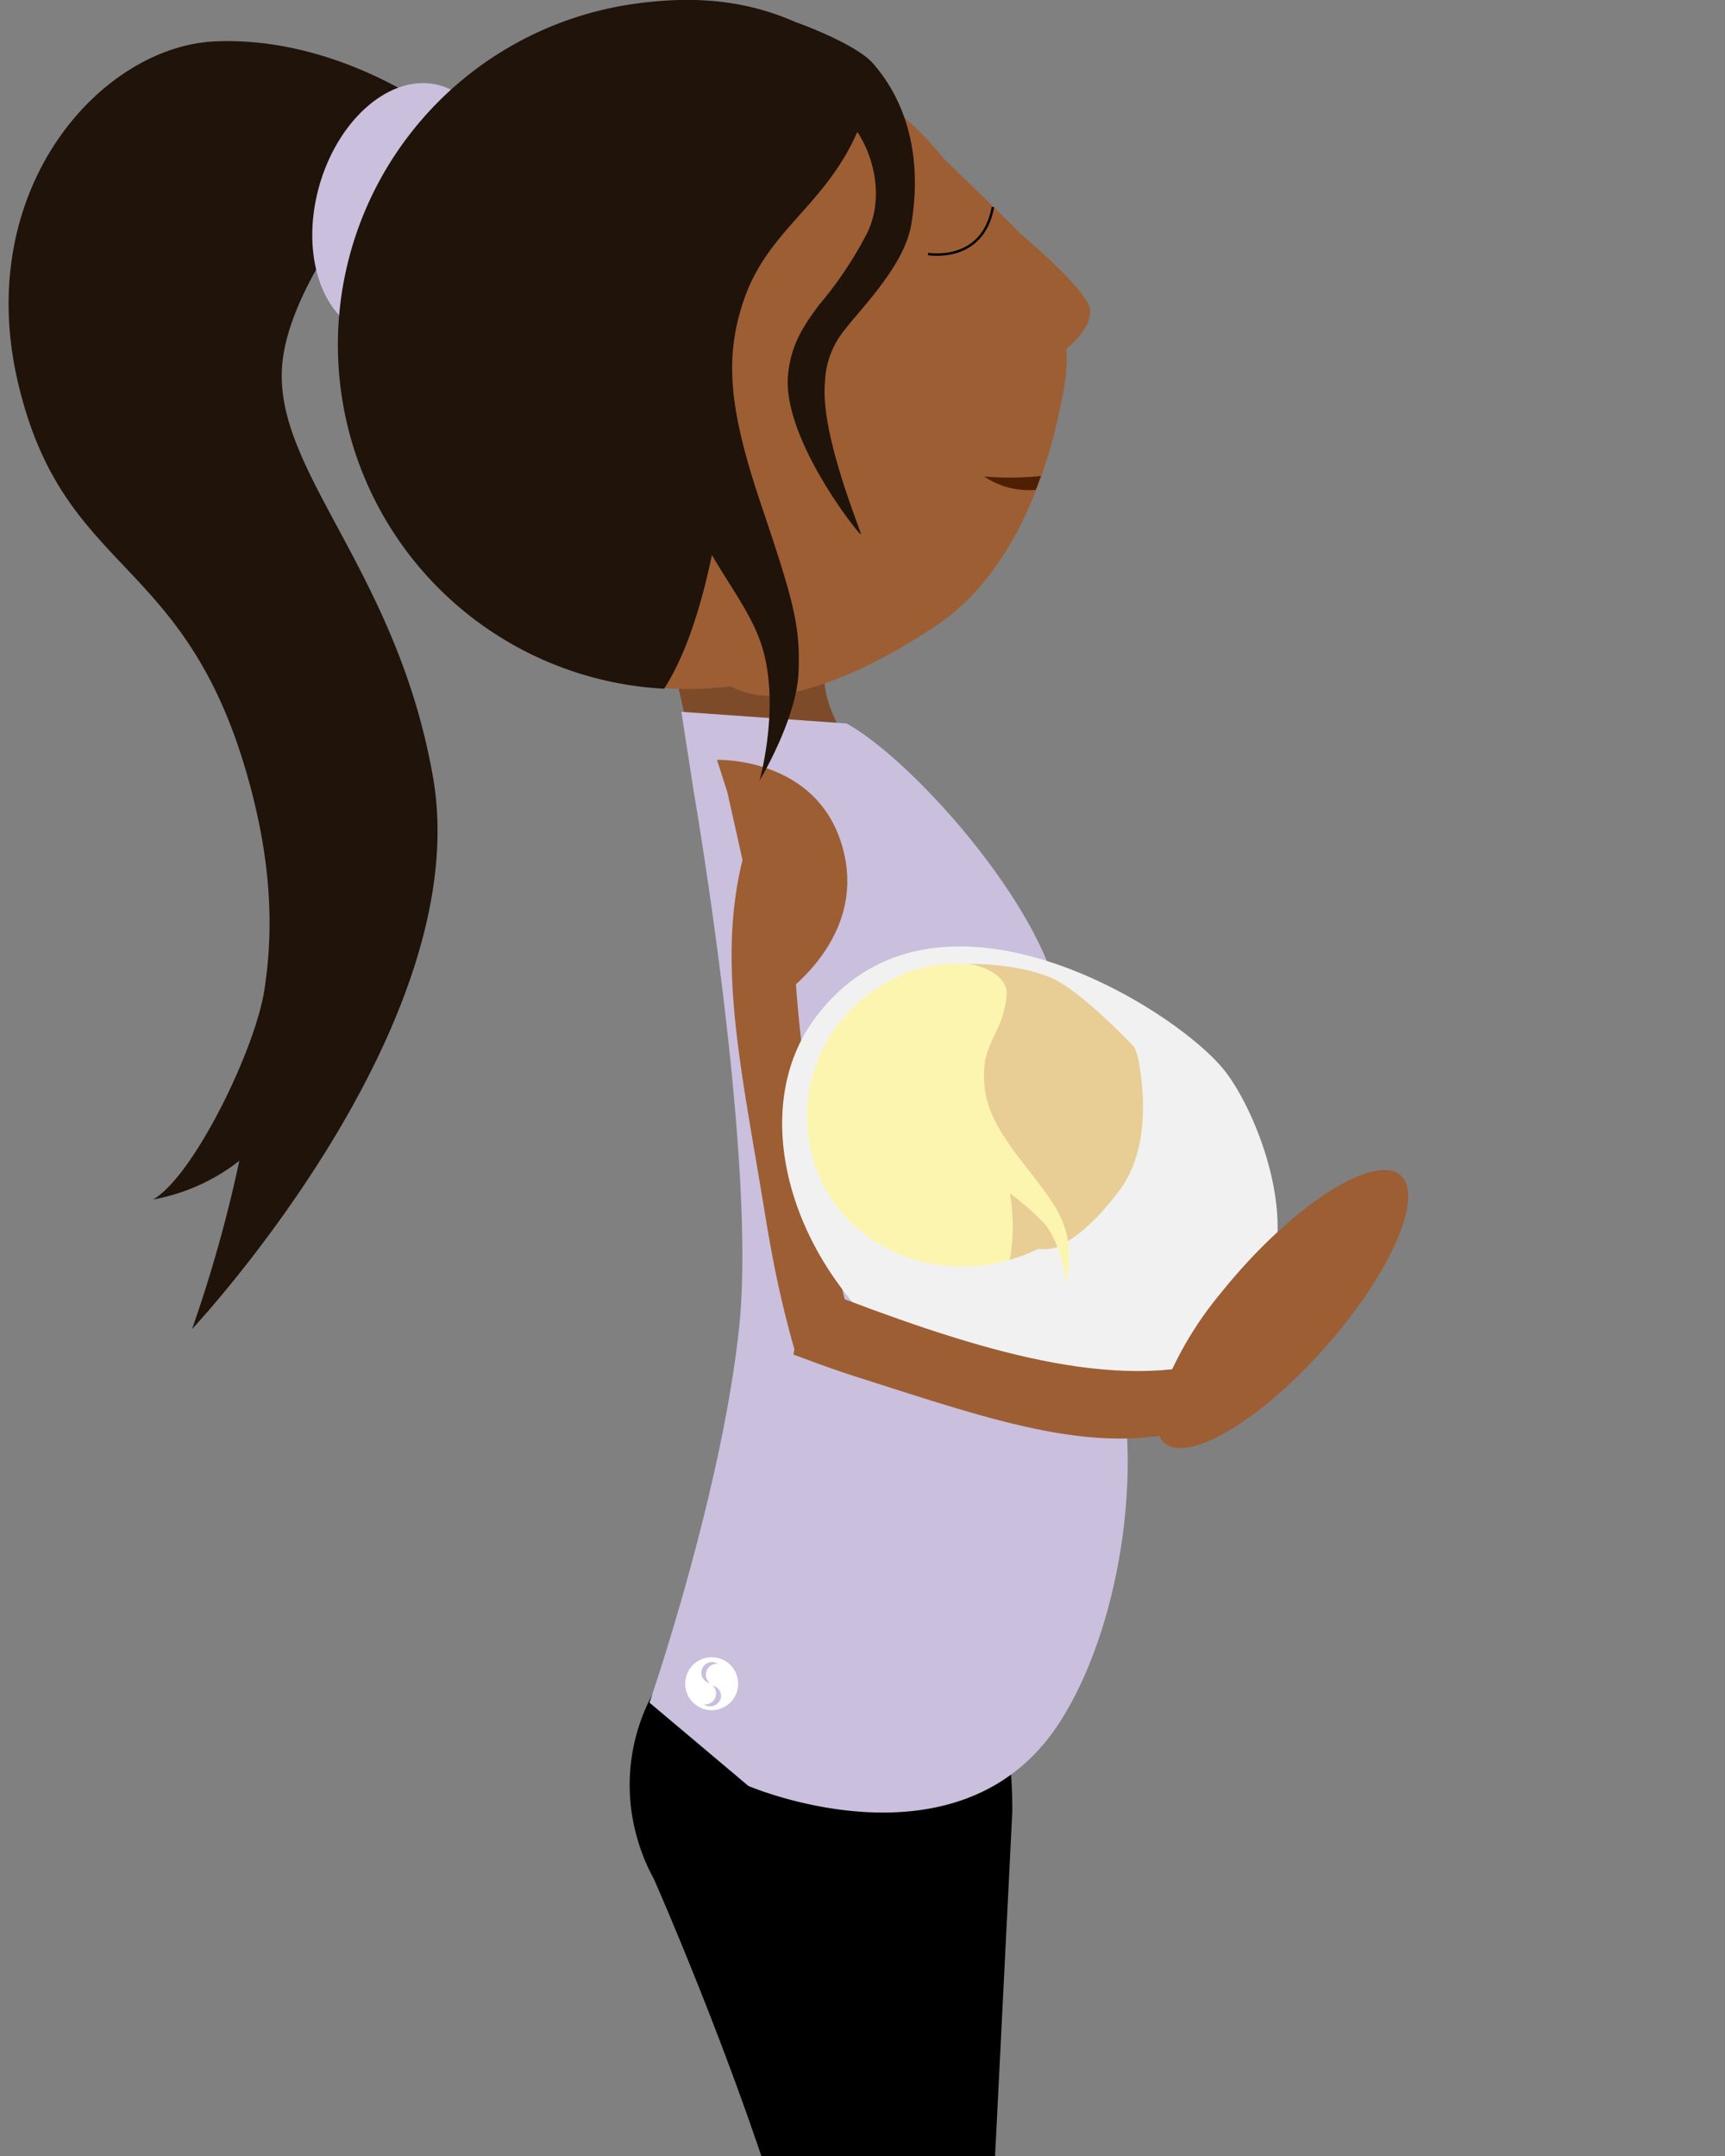 <svg id="Layer_1" data-name="Layer 1" xmlns="http://www.w3.org/2000/svg" viewBox="0 0 200 250"><rect x="0" y="0" width="200" height="250" fill="#808080" stroke="none"/><defs><style>.cls-1{fill:#7e4b2a;}.cls-2{fill:#cabfdd;}.cls-3{fill:#1f130a;}.cls-4{fill:#9d5e34;}.cls-5{fill:none;stroke:#000;stroke-miterlimit:10;stroke-width:0.28px;}.cls-6{fill:#4f1f04;}.cls-7{fill:#fff;}.cls-8{fill:#f2f1f2;}.cls-9{fill:#e8cd95;}.cls-10{fill:#fcf5b0;}</style></defs><path d="M75.73,217.72a4,4,0,0,1,.17.36S82.72,233.54,88.27,250h27.1c.95-18.89,2-39.92,2-40a60.47,60.47,0,0,0-.64-8.85,22.25,22.25,0,1,0-42.85,12A21.94,21.94,0,0,0,75.73,217.72Z"/><path class="cls-1" d="M98.24,86s-3-4.53-2.62-7.82l-17,1.37L80,85.7Z"/><path class="cls-2" d="M122.67,200c8.58-13,11.13-37.89,3.7-49.26-6.85-10.49-11.69-19.48-11.69-19.48a13.5,13.5,0,0,0,8.39-12.17c.43-11.16-16.67-30.65-24.92-35.2L79,82.54l1.44,9.3s7.29,42.13,5.28,61.85c-2,19.37-10.42,43.74-10.42,43.74l11.47,9.66S111.08,217.53,122.67,200Z"/><path class="cls-3" d="M50.2,90.1C46,66.12,31.77,54.72,32.71,42.42S50.68,13,50.68,13,39.17,4.16,24.91,4.8C11.72,5.4-3.17,21.88,2.08,44.34S21.39,64.11,28.72,90.1c2.8,9.92,3,17.71,1.94,24.65s-8.22,21.65-12.91,24.34a22.85,22.85,0,0,0,10-4.49,160.38,160.38,0,0,1-5.48,19.51S55.27,118.94,50.2,90.1Z"/><path class="cls-4" d="M97.78,98.6C95,87.7,83.13,88.11,83.13,88.11l1.2,3.75,5.42,24.23S100.57,109.5,97.78,98.6Z"/><path class="cls-4" d="M68.25,6a37.88,37.88,0,0,1,41.17,12.4h0s6.06,5.79,8.93,8.72c0,0,7.56,6.36,8,8.64s-2.71,4.67-2.71,4.67h0a17.4,17.4,0,0,1-.16,3.83c-1,6.15-4.26,21.23-15.11,28.41S91,80.6,89,80.69a10,10,0,0,1-4.3-1.1h0A37.87,37.87,0,0,1,68.25,6Z"/><path class="cls-2" d="M40.36,37.5c-3.73-2.85-5.23-9.32-3.33-16,2.28-7.95,8.53-13.14,14-11.59a7.26,7.26,0,0,1,2.63,1.4A40,40,0,0,0,40.36,37.5Z"/><path class="cls-5" d="M107.6,29.45s6.32,1.13,7.52-5.44"/><path class="cls-6" d="M114.1,55.25a34.36,34.36,0,0,0,6.59-.06c-.19.53-.39,1.07-.6,1.61A9.31,9.31,0,0,1,114.1,55.25Z"/><path class="cls-3" d="M39.54,45.37A39.93,39.93,0,0,1,73.72.42c8-1.09,13.6,0,18.47,2.12C96,3.93,100,5.84,101.32,7.47c.89,1.11,6.3,7,4.32,18.63-.82,4.8-6,9.84-7.88,12.37a10,10,0,0,0-2.11,5.82c-.6,6.1,4.33,17.59,4.16,17.68s-9.17-11.15-8.44-18.55c.37-3.7,2-5.88,3.54-8a44,44,0,0,0,5.42-8c2.25-4.09,1.08-9.11-.93-12.12C95.58,24,88.93,26.66,86.17,35,84,41.55,84.51,47.43,88.24,58.5S92.82,72.56,92.58,78s-4.52,12.52-4.52,12.52,2.55-9,.14-16c-1.16-3.4-3.63-6.65-5.66-10.17C81.36,70,79.61,75.81,77,79.86A39.93,39.93,0,0,1,39.54,45.37Z"/><path class="cls-7" d="M83.89,192.49a3.07,3.07,0,1,0,1.37,4.12A3.08,3.08,0,0,0,83.89,192.49ZM82,195.06a1.22,1.22,0,0,1-.55-1.65,1.23,1.23,0,0,1,1.65-.56l.14.08h0a1.26,1.26,0,0,0-.92,2.24h0A.94.94,0,0,1,82,195.06Zm1.42,2.18a1.24,1.24,0,0,1-1.69.46l-.13-.08h0a1.26,1.26,0,0,0,1-2.19h0a1.2,1.2,0,0,1,.31.13A1.22,1.22,0,0,1,83.45,197.24Z"/><path class="cls-4" d="M92.32,157.21c-.77-2.63-1.46-5.35-2.07-8.13-.54-2.46-1-5-1.43-7.54-2.9-18-6.12-31-2.13-44a25.15,25.15,0,0,0,5.66,1c-1.12,12.25.57,24.26,3.2,40.56.7,4.34,1.59,8.55,2.66,12.58C95.48,152.64,92.7,157.34,92.32,157.21Z"/><path class="cls-8" d="M94.41,118.18c13.68-18.7,41.55-1.53,47.53,5.91,3.1,3.86,7.89,14.79,5.58,22.89s-5.39,10.73-6.43,11.46a5.77,5.77,0,0,1-2.8.73h0c-8.31,7.31-22.61,6.37-34.06-2.89C91.32,145.83,86.76,128.64,94.41,118.18Z"/><path class="cls-9" d="M101.68,114.8c6-4.58,17.09-3.08,20.7-1.18s9.14,7.8,9.14,7.8h0a8.29,8.29,0,0,1,.52,1.72c.5,2.88,1.42,10-2.26,14.91s-6.44,6.22-7.33,6.58a4.62,4.62,0,0,1-2.07.18h0a17.75,17.75,0,0,1-18.7-30Z"/><path class="cls-10" d="M95.1,136.69a17.68,17.68,0,0,1,8.13-23,15.7,15.7,0,0,1,8.5-1.94c1.89,0,5,1.27,5,3.46-.33,4.45-2.72,5.5-2.65,9.62.06,3.24,1.2,5.76,4.57,10.08s4.22,5.5,4.95,7.94,0,6.24,0,6.24-.27-4.37-2.43-7.11a30.47,30.47,0,0,0-4.08-3.61,22.91,22.91,0,0,1,0,7.72C108.58,148.61,98.92,145,95.1,136.69Z"/><path class="cls-4" d="M134.58,162l.18-.55a41.14,41.14,0,0,1,6.84-11.58q1-1.25,2.1-2.49c7.57-8.56,15.94-13.53,18.69-11.1s-1.15,11.36-8.72,19.92c-4.76,5.39-9.84,9.35-13.64,10.94-2.24.94-4,1.06-5.05.16S133.85,164.47,134.58,162Z"/><path class="cls-4" d="M94.81,149.46c17.07,6.61,33.19,11.88,45.89,8.43-2.26.62-3.6,2-3.79,3.41s.78,2.73,2.58,4c-11.72,3.9-23.69-.39-40.26-5.67q-3.12-1-6.24-2.2l-1-.36,1-5.31Z"/></svg>